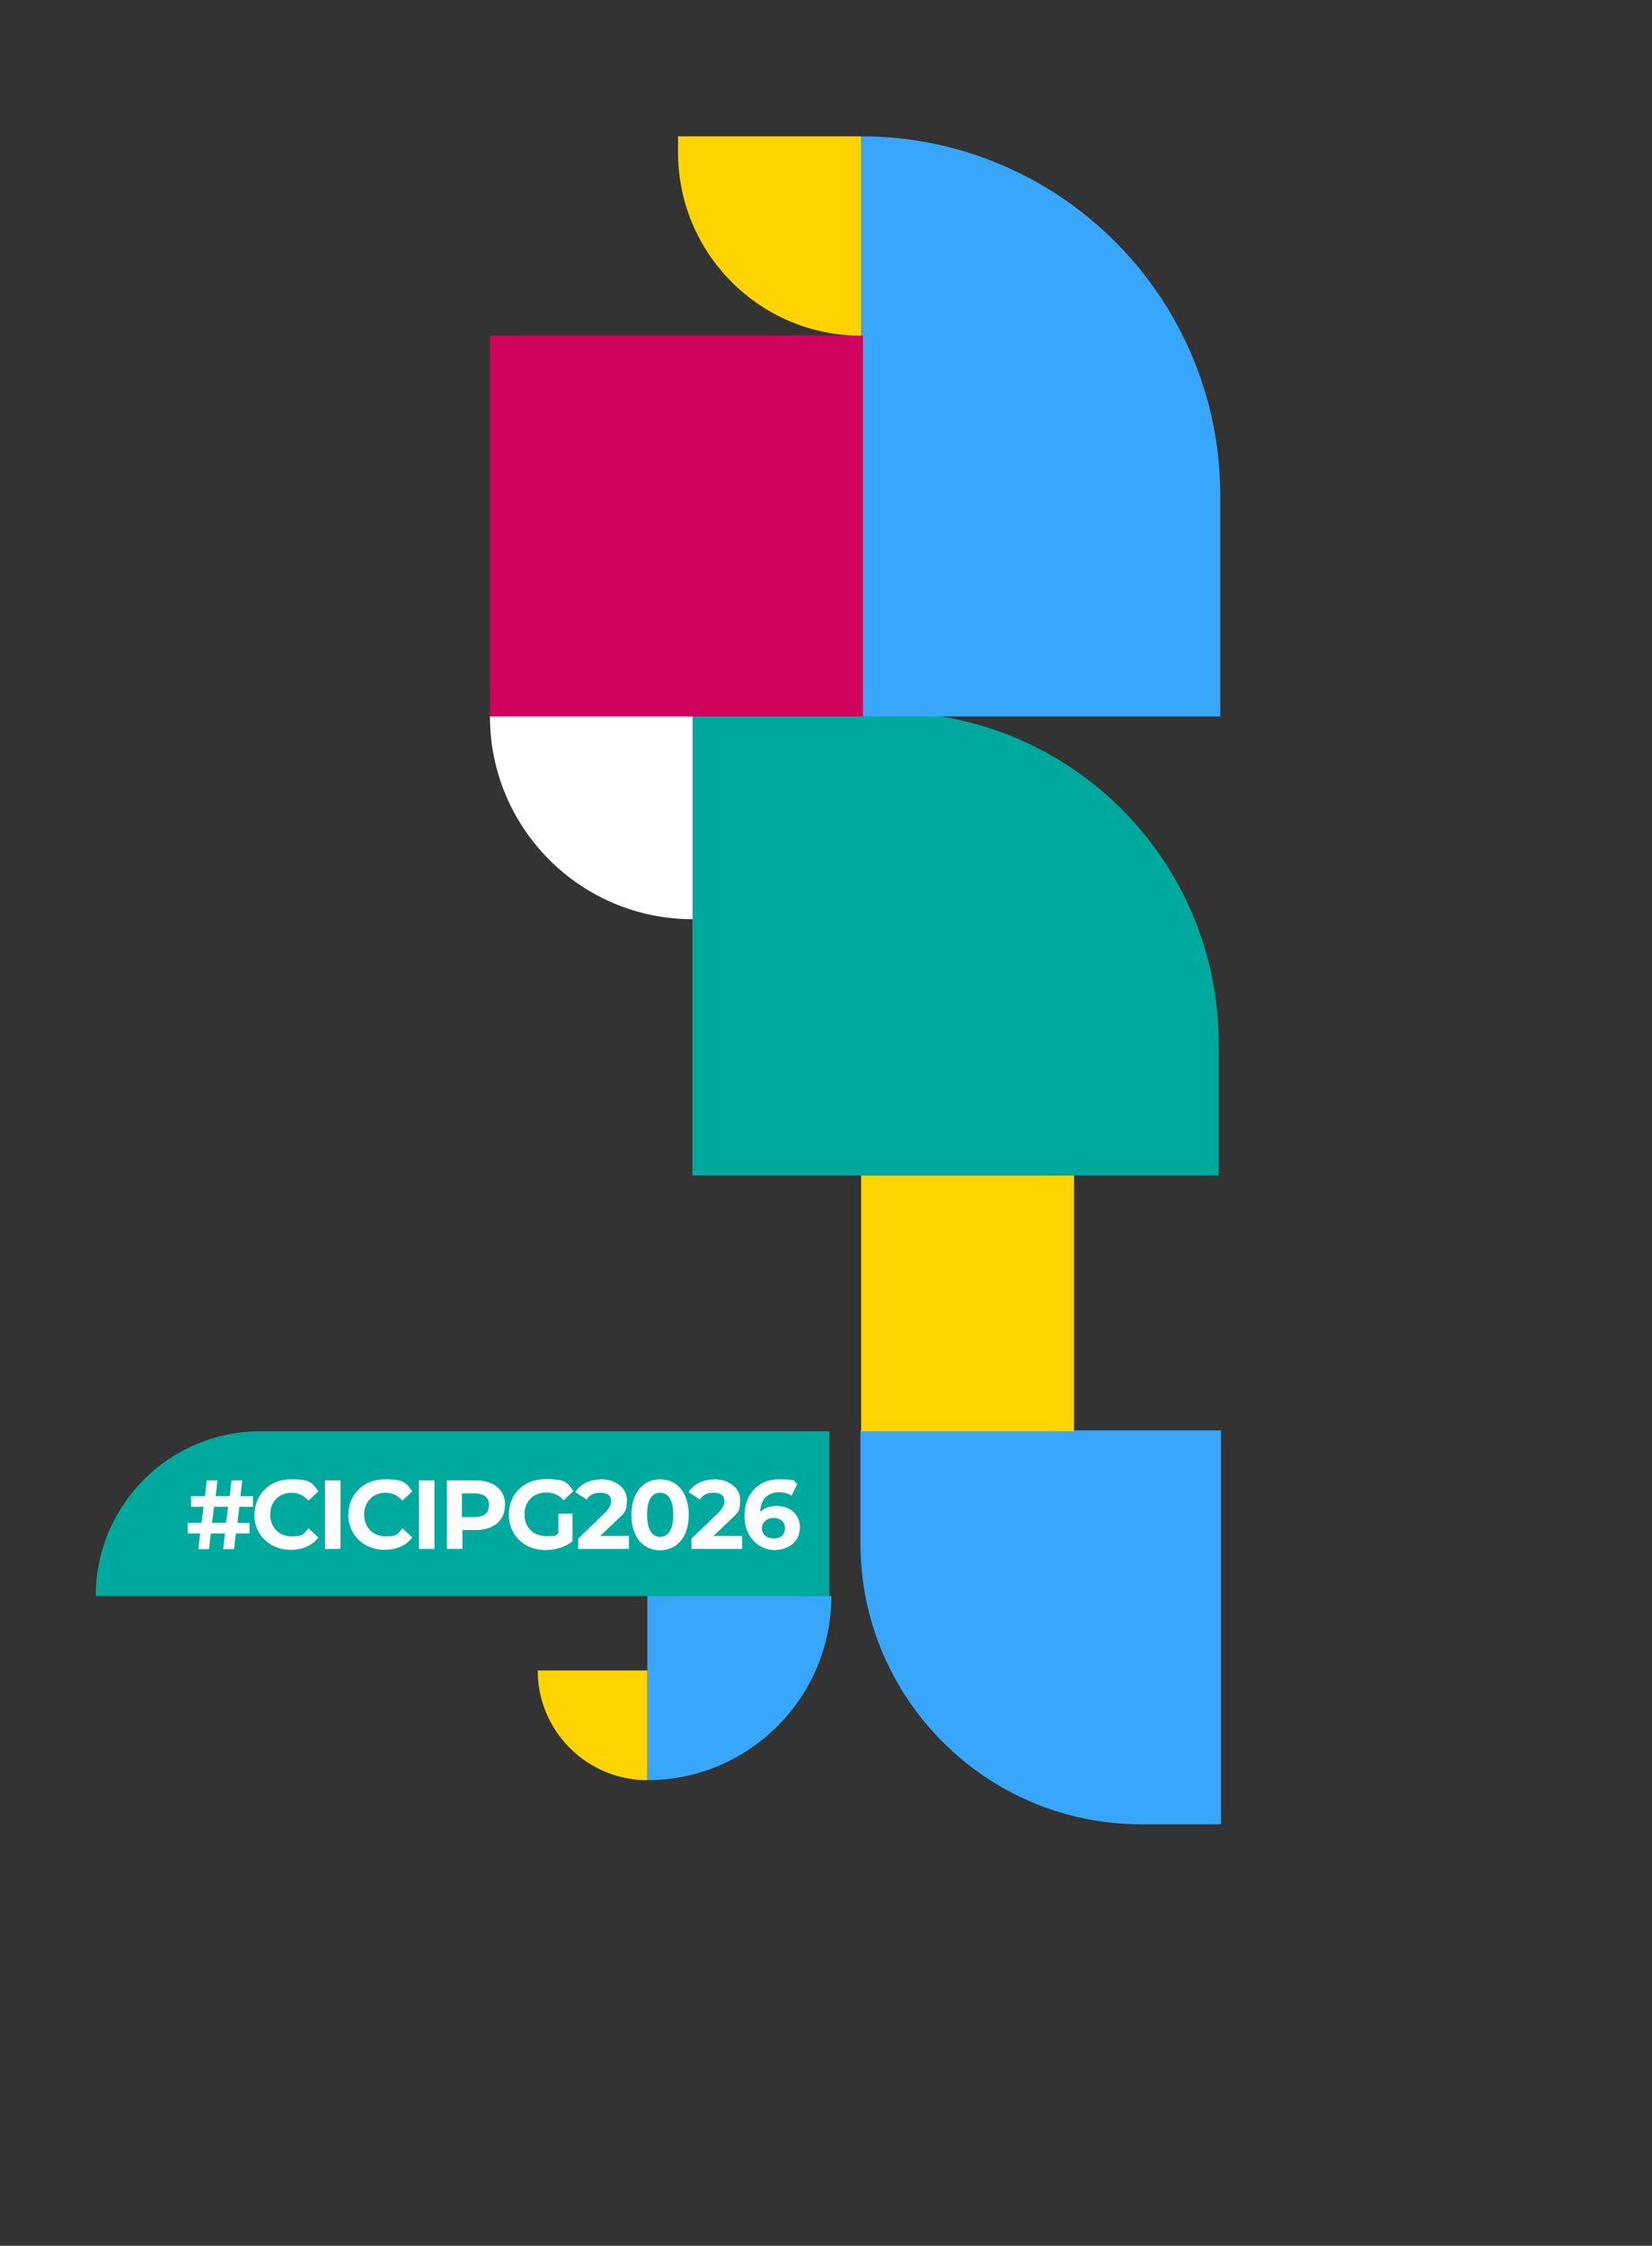<?xml version="1.0" encoding="UTF-8"?>
<svg id="Capa_2" xmlns="http://www.w3.org/2000/svg" version="1.1" viewBox="0 0 726.3 986.8">
  <rect x="0" y="0" width="726.3" height="986.8" fill="#333333" stroke="none"/>
  <!-- Generator: Adobe Illustrator 29.5.1, SVG Export Plug-In . SVG Version: 2.1.0 Build 141)  -->
  <defs>
    <style>
      .st0 {
        fill: #ffd401;
      }

      .st1 {
        fill: #fff;
      }

      .st2 {
        fill: #00a99e;
      }

      .st3 {
        isolation: isolate;
      }

      .st4 {
        fill: #d0045d;
      }

      .st5 {
        fill: #38a6fb;
      }
    </style>
  </defs>
  <path class="st5" d="M536.8,801.6h-35.1c-68.1,0-123.4-55.3-123.4-123.4v-49.7h158.5v173.1h0Z"/>
  <rect class="st0" x="378.6" y="516.5" width="93.6" height="112.4"/>
  <path class="st2" d="M364.6,701.3H42.1c0-40,32.4-72.4,72.4-72.4h250.1v72.4h0Z"/>
  <path class="st2" d="M390.1,312.9h-85.7v203.6h231.4v-57.9c0-80.5-65.2-145.7-145.7-145.7h0Z"/>
  <path class="st5" d="M536.5,314.8h-157.9V59.9h0c87.1,0,157.9,70.7,157.9,157.9v97h0Z"/>
  <rect class="st4" x="215.4" y="147.4" width="164" height="167.4"/>
  <g class="st3">
    <path class="st1" d="M104.2,669.1h5.5v4.7h-6l-.8,6.9h-4.8l.8-6.9h-6.2l-.8,6.9h-4.7l.8-6.9h-5.5v-4.7h6.1l.9-7h-5.5v-4.7h6.1l.8-6.9h4.7l-.8,6.9h6.2l.8-6.9h4.7l-.8,6.9h5.5v4.7s-6,0-6,0l-.8,7ZM99.4,669.1l.9-7h-6.2l-.9,7h6.2Z"/>
    <path class="st1" d="M111.9,665.6c0-9.1,6.8-15.6,16-15.6s9.4,1.9,12.1,5.3l-4.4,4.1c-2-2.3-4.5-3.5-7.4-3.5-5.5,0-9.4,4-9.4,9.6s3.9,9.6,9.4,9.6,5.4-1.2,7.4-3.6l4.4,4.1c-2.8,3.5-7,5.4-12.2,5.4-9.1,0-16-6.5-16-15.6Z"/>
    <path class="st1" d="M142.9,650.5h6.8v30.1h-6.8v-30.1Z"/>
    <path class="st1" d="M153.2,665.6c0-9.1,6.8-15.6,16-15.6s9.4,1.9,12.1,5.3l-4.4,4.1c-2-2.3-4.5-3.5-7.4-3.5-5.5,0-9.4,4-9.4,9.6s3.9,9.6,9.4,9.6,5.4-1.2,7.4-3.6l4.4,4.1c-2.8,3.5-7,5.4-12.2,5.4-9.1,0-16-6.5-16-15.6Z"/>
    <path class="st1" d="M184.2,650.5h6.8v30.1h-6.8v-30.1Z"/>
    <path class="st1" d="M222,661.4c0,6.7-4.9,10.9-12.8,10.9h-5.9v8.3h-6.8v-30.1h12.8c7.9,0,12.8,4.2,12.8,10.9ZM215,661.4c0-3.3-2.1-5.2-6.3-5.2h-5.6v10.4h5.6c4.2,0,6.3-1.9,6.3-5.2Z"/>
    <path class="st1" d="M245.5,665.1h6.2v12.2c-3.2,2.5-7.7,3.8-11.9,3.8-9.3,0-16.1-6.5-16.1-15.6s6.8-15.6,16.2-15.6,9.5,1.8,12.3,5.2l-4.4,4.1c-2.1-2.3-4.6-3.4-7.6-3.4-5.7,0-9.6,3.9-9.6,9.6s3.9,9.6,9.6,9.6,3.6-.3,5.3-1.3v-8.8Z"/>
    <path class="st1" d="M276.5,674.9v5.7h-22.3v-4.5l11.4-11c2.6-2.5,3.1-4.1,3.1-5.5,0-2.4-1.6-3.7-4.7-3.7s-4.7,1-6.1,3l-5-3.3c2.3-3.4,6.4-5.6,11.7-5.6s11,3.4,11,8.9-.8,5.6-4.9,9.5l-6.8,6.5h12.7Z"/>
    <path class="st1" d="M277.6,665.6c0-9.9,5.4-15.6,12.6-15.6s12.6,5.6,12.6,15.6-5.3,15.6-12.6,15.6-12.6-5.6-12.6-15.6ZM296,665.6c0-6.8-2.4-9.7-5.8-9.7s-5.7,2.8-5.7,9.7,2.4,9.7,5.7,9.7,5.8-2.8,5.8-9.7Z"/>
    <path class="st1" d="M326.3,674.9v5.7h-22.3v-4.5l11.4-11c2.6-2.5,3.1-4.1,3.1-5.5,0-2.4-1.6-3.7-4.7-3.7s-4.7,1-6.1,3l-5-3.3c2.3-3.4,6.4-5.6,11.7-5.6s11,3.4,11,8.9-.8,5.6-4.9,9.5l-6.8,6.5h12.7Z"/>
    <path class="st1" d="M351.7,671.1c0,6.1-4.9,10-11.2,10s-13.2-5.2-13.2-14.9,6.2-16.2,15-16.2,6.2.7,8.2,2.1l-2.5,5.1c-1.6-1.1-3.5-1.5-5.5-1.5-4.9,0-8.1,3-8.3,8.7,1.7-1.8,4.2-2.7,7.3-2.7,5.7,0,10.2,3.7,10.2,9.4ZM345.1,671.5c0-2.8-2-4.5-5-4.5s-5.1,1.9-5.1,4.5,1.9,4.5,5.2,4.5,4.9-1.7,4.9-4.5Z"/>
  </g>
  <path class="st0" d="M298.1,59.9h80.5v87.6h0c-44.5,0-80.5-36.1-80.5-80.5v-7h0Z"/>
  <path class="st5" d="M284.6,782.2h0v-80.9h80.9c0,44.7-36.3,80.9-80.9,80.9h0Z"/>
  <path class="st0" d="M236.4,734h48.2v48.2h0c-26.6,0-48.2-21.6-48.2-48.2h0Z"/>
  <path class="st1" d="M215.4,314.8h89.1v89.1h0c-49.2,0-89.1-39.9-89.1-89.1h0Z"/>
</svg>